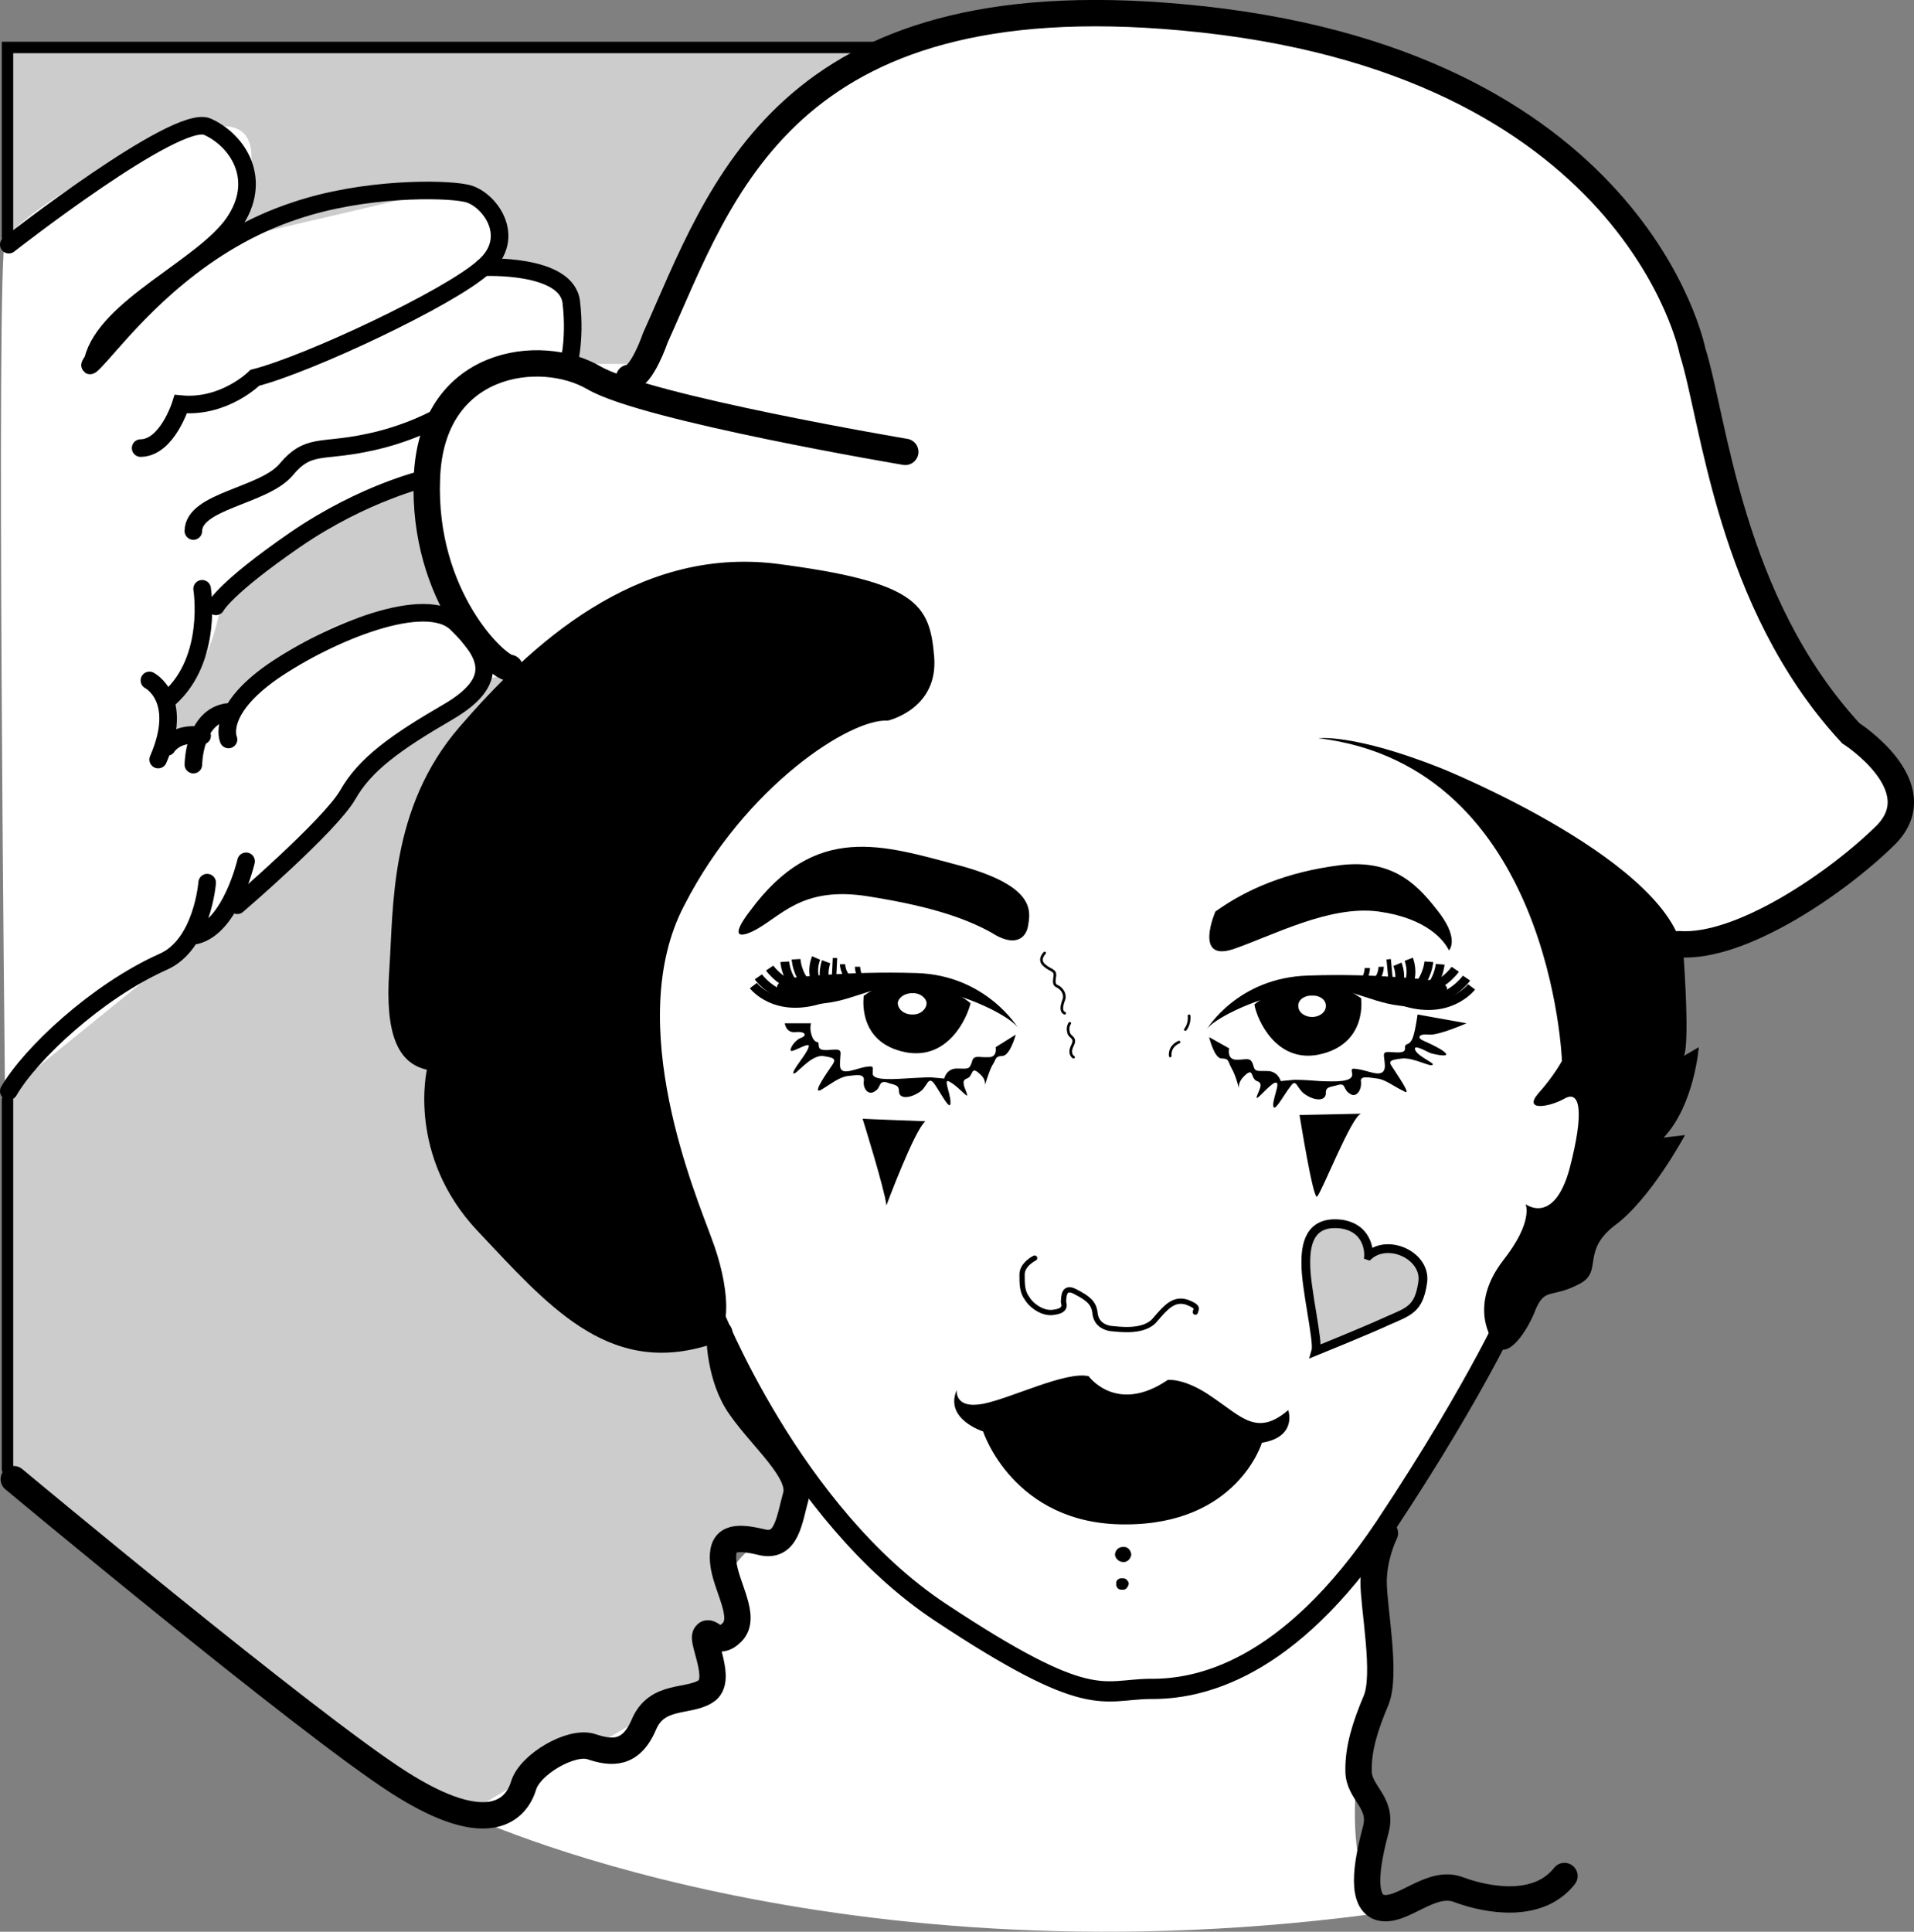 <svg xmlns="http://www.w3.org/2000/svg" width="152.437" height="153.819"><rect width="100%" height="100%" fill="#808080" stroke="none"/><path fill="#ccc" d="M74.9 3.782H.597V116.98s-.484.398 3.301 3.7c5.465 4.878 29.551 24.874 33.801 23.6 4.148-1.175 3.8-1.874 5.2-3.5 1.398-1.527 2.448-2.226 4.198-1.698 1.75.523 3.5-.004 4.7-1.903 1.25-1.949 1.425-2.476 3.402-2.297 1.875.172 1.176-.703 1.2-3-.024-2.254.323-.328 1.198-1.703.875-1.426.875-1.949.2-4.797-.723-2.754-.375-3.101 1.902-2.8 2.273.398 4.2-2.754 4-4.301-.152-1.602-11.3-29.301-11.3-29.301l22.5-85.2"/><path fill="#fff" d="M134.798 27.981s-4.926-21.723-35.7-25.598c-30.824-3.828-41.324 4.223-48 26.598h-6.3s5.277-8.023-5.899-7.3c0 0 3.125-8.075-6-6-9.074 2.124-15 3.5-15 3.5s5.227-9.774-.699-9.098c-5.977.722-16.125 7.375-16.8 9.097-.727 1.778 0 67.903 0 67.903l16.398-13.301s20.675-21.324 23.5-19.899c4.582 2.278 8 36 8 36s9.476 21.024 11.601 22.399c2.074 1.422 5.574 7.023 3.5 8.398-2.125 1.426-4.926 3.176-5.3 4.903-.325 1.773.027 7.722-2.098 8.398-2.078.723-6.625 4.223-9.403 5.3-2.824 1.024-9.5 5.2-9.5 5.2s29.426 14.023 73.903 7.7c0 0-4.227-.325-2.801-12.2 1.375-11.926 1.7-16.5 1.7-16.5s6.675-13.625 9.8-18.2c3.172-4.527 10.523-18.175 9.8-18.898-.675-.68 4.2-11.203 4.2-11.203s11.223-2.773 14-5.597c2.824-2.778 7.023-9.075-.7-11.903 0 0-9.777-10.472-12.202-29.699"/><path fill="#ccc" d="M33.5 38.981s-11.777 2.977-16.1 10.102c0 0-.75 4.074-3.4 6.699l-.3 3.101s1.375-1.351 1.598-.8c0 0 2.402-2.653 3.5-2.102 0 0 6.601-8.773 16.601-7.398 0 0-2.3-6.625-1.898-9.602"/><path fill="none" stroke="#000" stroke-linecap="round" stroke-miterlimit="10" stroke-width="2.1" d="M50.098 30.083c1.028-.028 2.102-3.2 2.102-3.2 5.223-11.527 10.164-28.433 42-25.5 36.074 3.274 40.598 26.598 40.598 26.598 1.726 5.426 2.925 19.926 12.601 30.402 0 0 6.625 4.223 2.801 8.098-3.875 3.824-11.578 9.074-16.5 8.7"/><path fill="none" stroke="#000" stroke-linecap="round" stroke-miterlimit="10" stroke-width="2.1" d="M72.098 35.981s-20.625-3.473-24.8-5.898c-4.223-2.477-12.973-1.426-13.297 8-.375 9.472 5.574 15.074 6.597 15.097"/><path fill="none" stroke="#000" stroke-linecap="round" stroke-miterlimit="10" stroke-width="1.4" d="M.7 19.481s13.324-10.426 15.8-9.398c2.423 1.074 4.524 4.222 2.098 7.699C16.126 21.305 8.423 24.458 7.4 28.68c0 0-1.074 1.551 1.399-1.297 2.425-2.75 7.328-8.175 14.703-10.601 5.469-1.856 11.875-1.774 13.597-1.399 1.778.325 4.227 3.473 1.403 5.899-2.778 2.476-13.977 7.726-18.203 8.8 0 0-2.422 2.426-5.899 2.098 0 0-1.074 3.477-3.199 3.5"/><path fill="none" stroke="#000" stroke-linecap="round" stroke-miterlimit="10" stroke-width="1.4" d="M38.5 21.282s6.673-.324 7 2.8c.376 3.176-.3 5.301-.3 5.301M35 33.18s-2.425 1.426-5.902 2.102c-3.523.726-4.574.023-6.3 2.101-1.774 2.125-7.375 2.473-7.399 4.899M34 38.083s-4.925 1.074-10.5 4.898c-5.624 3.875-6.3 5.3-6.3 5.3m-1.102-1.398s.903 5.575-2.597 8.7M11.9 54.18s2.823 1.426.698 6.301m.7-1s.726-1.25 2.8-.898"/><path fill="none" stroke="#000" stroke-linecap="round" stroke-miterlimit="10" stroke-width="1.4" d="M18.2 56.68c-2.777.328-2.8 4.203-2.8 4.203m2.8-2s-1.027-2.226 3.5-5.402c4.574-3.125 12.273-6.273 14.7-3.8 2.476 2.425 3.523 4.527-.7 7-4.176 2.425-6.625 4.175-8 6.6-1.426 2.477-8.8 8.802-8.8 8.802"/><path fill="none" stroke="#000" stroke-linecap="round" stroke-miterlimit="10" stroke-width="1.4" d="M19.598 68.583s-1.199 5.222-4 5.898m.902-4.199s-.374 4.926-3.5 6.3C7.68 78.959 2.388 83.955.7 86.884"/><path fill="none" stroke="#000" stroke-miterlimit="10" stroke-width="1.61" d="M56.7 104.282s6.324 16.25 18.2 24.101c11.925 7.899 12.8 6.149 16.698 6.098 3.801.05 10.977-1.352 18.7-12.898 7.675-11.551 10.5-18.2 10.5-18.2"/><path fill="none" stroke="#000" stroke-linecap="round" stroke-miterlimit="10" stroke-width="2.1" d="M110.298 122.083s-.899 1.773-.899 3.898c0 2.074 1.051 7.324.2 9.402-.899 2.121-1.426 3.871-1.399 5.598-.027 1.773 1.898 2.473 1.398 4.602-.55 2.074-1.425 5.746.301 6.3 1.774.496 4.051-2.304 6.301-1.402 2.3.848 6.324 1.55 8.398-1.098m-123.5-31.601s23.25 19.375 30.602 24.101c7.348 4.723 9.45 2.098 10 .297.5-1.699 3.824-3.625 5.398-3.097 1.575.523 3.153.699 4.2-1.801 1.05-2.403 3.5-1.703 4.902-2.602 1.398-.851-.352-4 0-4.5.348-.55.875 1.024 2.098-.199 1.226-1.227-.524-3.676-.7-5.598-.175-1.93.875-2.101 3-1.601 2.075.547 2.25-1.727 2.801-3.7.5-1.878-2.648-4.503-4.398-7-1.75-2.402-1.703-5.902-1.703-5.902"/><path d="M70.7 57.383s4.05-.902 3.7-5.101c-.352-4.2-1.4-5.95-12.602-7.399-11.2-1.351-19.598 6.524-25.2 13-5.597 6.473-5.25 14.348-5.597 19.399-.352 5.097.699 7.375 3 7.898 0 0-1.602 6.824 4 12.801 5.597 5.926 10.312 11.504 18.199 9.2 2.45-.65 1.75-5.2.5-8.5-1.2-3.352-7.152-17.177-2.2-26.598 4.848-9.477 13.25-14.903 16.2-14.7m34.3 1.399s2.825-.375 9.798 2.398c0 0 18.75 7.551 19.3 15.102.5 7.5 0 7.8 0 7.8l1.2-.699s-.348 4.598-2.797 7.2l1.699-.2s-2.75 5.121-5.602 7.2c-2.75 2.12-.824 3.699-2.898 4.699-2.125 1.097-2.652.222-3.402 2-.649 1.722-2.223 4-3.098 2.898-.875-1-1.926-3.625.5-6.797 2.473-3.129 1.8-4.5 1.8-4.5s2.247 1.723 3.5-2.8c1.2-4.579.848-6.329-.402-5.602-1.199.676-3.3 1.023-2.097-.398 1.246-1.38 1.898-2.602 1.898-2.602s-.824-23.45-19.398-25.7"/><path d="M59.7 72.583s-2.102 2.625.2 1.597c2.25-1.074 3.823-3.699 9.3-2.797 5.375.848 8 1.899 9.8 2.899 1.7 1.101 2.75.574 2.9-.7.198-1.175.374-3.101-5.602-4.699-5.922-1.55-11.348-3.476-16.598 3.7m37.098 0s-1.75 4.023 1.402 3c3.148-1.075 7.7-3.528 11.598-3 3.8.523 5.203 2.273 5.601 3.097 0 0 .824-.824-.699-2.898-1.625-2.125-3.55-4.399-7.902-3.899-4.399.547-7.547 1.95-10 3.7m-15.7 9.3s-2.5-4.226-8.097-4.402c-5.602-.176-10.102.402-10.102.402s-1.8.473-.601 1.2c1.25.675.55 1.199 3.402.8 2.75-.3 4.324-1.875 8.2-1.203 3.823.727 6.8 2.477 7.198 3.203"/><path fill="none" stroke="#000" stroke-miterlimit="10" stroke-width=".7" d="M60 78.481s1.77 2.34 5.598 1"/><path fill="none" stroke="#000" stroke-miterlimit="10" stroke-width=".7" d="M65.298 79.383c-2.625-.152-2.797-2.8-2.797-2.8M65 76.282s-.75 1.726.7 2.601"/><path fill="none" stroke="#000" stroke-miterlimit="10" stroke-width=".35" d="m66.5 76.282-.1 2.101"/><path d="m80.9 82.383-1.602 1s.175.836-.598.797c-.8.04-1.152-.226-1.3.403-.2.597-.29.511-1.2.5-.84.011-1 .8-1 .8l-1.102-.101s-.664.012-2.097.101c-1.364.086-2.5.086-2.5-.402 0-.563.172-.652-.703-.5-.875.2-1.922.723-1.899-.2-.023-1 .324-1.26-.601-1.198-1 .109-1.086-.063-1.098-.403.012-.363-.25-.012-.5-.597-.277-.641-.102-1.102-.102-1.102h-2.097s.086.812.898.7c.762-.063.938.288.301.5-.59.312-.938 1.1-.602 1 .364-.075 1.5-.774 1.301-.298-.148.57-1.375 1.887-1.199 2.098.176.137 1.313-1.438 2.3-1.398.934.136 1.11.222.798.699-.387.574-1.7 2.41-.899 2 .774-.465 1.387-.989 2.102-1.102.683-.062 1.386-.238 1.297.403-.086.585.351 1.199.902.8.5-.304.234-.828.898-.703.563.227 1 .137 1 .703 0 .66.875.57 1.602.098.676-.402.676-1.363 1.2-.7.523.74 1.312 2.313 1.3 1.5.012-.76-.688-2.077 0-1.6.71.398 1.5 1.448 1.3.902-.152-.504-.5-1.028 0-1.2.548-.18.286-1.054 1-.402.684.574.4 1.102.4 1.102s.284-1.051.6-1.7c.388-.578.212-.754.798-.8.636.046 1.101-1.7 1.101-1.7"/><path d="M68.798 79.282s-.614 3.71 3.3 4.5c3.399.672 4.926-2.715 5.2-3.899 0 0-4.211-3.625-8.5-.601"/><path fill="#fff" d="M72.7 79.083c.563-.02 1.063.37 1.098.8-.036.528-.535.914-1.098.899-.664.015-1.164-.371-1.2-.899.036-.43.536-.82 1.2-.8"/><path fill="none" stroke="#000" stroke-miterlimit="10" stroke-width=".7" d="M60.4 77.782s1.898 2.777 5.698 1.398"/><path fill="none" stroke="#000" stroke-miterlimit="10" stroke-width=".7" d="M66.2 79.18c-2.652-.125-2.8-2.797-2.8-2.797m2.398.2s-.672 1.773.703 2.597"/><path fill="none" stroke="#000" stroke-miterlimit="10" stroke-width=".7" d="M61.298 77.083S63.173 79.86 67 78.48"/><path fill="none" stroke="#000" stroke-miterlimit="10" stroke-width=".42" d="M67.098 76.782s.04 1.312 1.301 1.398m-.101-1.199s-.024 1.29 1.203 1.402"/><path d="M96.098 81.981s2.45-4.148 8.102-4.3c5.55-.2 10.098.402 10.098.402s1.75.449.5 1.097c-1.2.75-.5 1.278-3.297.903-2.801-.325-4.375-1.903-8.203-1.2-3.875.7-6.848 2.45-7.2 3.098"/><path fill="none" stroke="#000" stroke-miterlimit="10" stroke-width=".7" d="M117.2 78.583s-1.824 2.414-5.602 1.097"/><path fill="none" stroke="#000" stroke-miterlimit="10" stroke-width=".7" d="M111.9 79.583c2.573-.176 2.8-2.801 2.8-2.801m-2.5-.399s.7 1.797-.7 2.7"/><path fill="none" stroke="#000" stroke-miterlimit="10" stroke-width=".35" d="m110.598 76.383.2 2.098"/><path d="m96.298 82.583 1.601.898s-.226.914.602.902c.75.012 1.097-.254 1.297.399.152.574.238.488 1.101.5.887-.012 1.102.8 1.102.8l1.097-.101s.614-.012 2 .102c1.415.062 2.551.062 2.602-.5-.05-.489-.227-.579.7-.403.823.176 1.874.7 1.898-.297-.024-.93-.375-1.191.601-1.101.95.086 1.035-.09 1-.399.035-.39.301-.039.602-.703.222-.562.398-1.898.398-1.898l3.899.699s-2.239.988-3 .902c-.813-.09-.989.262-.399.5 1.805.785 2.614 1.48.602 1-.317-.101-1.453-.804-1.301-.3.2.546 1.598 1.074 1.398 1.199-.148.222-1.46-.563-2.398-.5-.988.113-1.164.199-.8.699.335.55 1.648 2.387.898 1.902-.825-.39-1.438-.914-2.098-1-.738-.09-1.437-.265-1.3.297.034.664-.4 1.274-.9.903-.55-.329-.288-.852-.902-.7-.613.196-1.05.11-1 .7-.05.636-.925.546-1.597.097-.727-.426-.727-1.387-1.203-.699-.575.71-1.364 2.29-1.399 1.5.035-.79.739-2.102 0-1.7-.664.473-1.449 1.524-1.3 1 .199-.527.55-1.05 0-1.198-.5-.204-.239-1.079-.899-.5-.738.648-.5 1.199-.5 1.199s-.238-1.078-.602-1.7c-.336-.601-.164-.777-.8-.8-.586.023-1-1.7-1-1.7"/><path d="M108.4 79.481s.562 3.687-3.4 4.5c-3.35.648-4.874-2.738-5.1-4 0 0 4.16-3.55 8.5-.5"/><path fill="#fff" d="M104.5 79.282c-.616-.043-1.116.347-1.1.8-.016.504.484.891 1.1.899.614-.008 1.114-.395 1.098-.898.016-.454-.484-.844-1.097-.801"/><path fill="none" stroke="#000" stroke-miterlimit="10" stroke-width=".7" d="M116.798 77.883s-1.946 2.852-5.7 1.5"/><path fill="none" stroke="#000" stroke-miterlimit="10" stroke-width=".7" d="M111 79.383c2.598-.152 2.798-2.8 2.798-2.8m-2.5.199s.726 1.75-.7 2.601"/><path fill="none" stroke="#000" stroke-miterlimit="10" stroke-width=".7" d="M115.9 77.18s-1.923 2.852-5.7 1.5"/><path fill="none" stroke="#000" stroke-miterlimit="10" stroke-width=".42" d="M110 76.981s.012 1.29-1.202 1.402m.102-1.3s-.024 1.359-1.2 1.398"/><path fill="none" stroke="#000" stroke-linecap="round" stroke-miterlimit="10" stroke-width=".21" d="M83.2 75.883s-.574.547 0 1c.473.422.91.336.8.899-.066.488-.066.66.298.8.34.211.601.649.402 1.098-.152.426-.238.863.098 1m.402.801s-.215.29-.102.7c.063.464.676.374.301 1.1-.324.673.102.9.102.9m9.199-3.298s.086.621-.3 1.098m-.5 1s-.774.273-.7 1.102"/><path d="M73.7 89.282s-4.465-.164-5-.2c0 0 1.762 5.637 1.898 6.899 0 0 2.227-5.988 3.102-6.7m34.7-.601-4.9.102s1.087 6.812 1.4 6.5c.386-.387 2.75-6.426 3.5-6.602"/><path fill="none" stroke="#000" stroke-linecap="round" stroke-miterlimit="10" stroke-width=".42" d="M82.4 100.18s-1 .488-1 1.301c0 .762 0 1.375.398 1.902.3.524 1.261 1.309 2.203 1.098.984-.137.722-.691.699-.8.023-.477.023-1.352 1-.798.95.496 1.387.848 1.5 1.598.063.824.586 1.176 1.2 1.3.612.048 2.71.4 3.6-.698.86-1.004 1.473-1.704 2.5-1.403 1.075.399.723.574.7.801"/><path d="M76.2 110.68s-.227 1.54 2.098 1.102c2.226-.438 6.601-2.625 8.402-2.2 0 0 2.223 3.075 6.3.301 0 0 1.348-.203 3.598 1.399 2.301 1.547 3.528 3.125 6 1 0 0 .762 2.125-2.097 2.601 0 0-1.953 6.524-10.903 6.5-8.898.024-11.3-7.402-11.3-7.402s-3.114-.977-2.098-3.3m13.3 12.499c.29-.031.567.246.598.602-.03.328-.308.605-.597.601-.395.004-.672-.273-.703-.601.03-.356.308-.633.703-.602m-.101 2.5c.234-.043.456.18.5.403-.044.32-.266.543-.5.5-.313.043-.532-.18-.5-.5-.032-.223.187-.446.5-.403"/><path fill="#ccc" d="M109 99.981s.138-2.113-2.1-2.5c-2.313-.313-2.927 1.176-2.9 3.102-.027 1.921 1.024 6.21.798 7 0 0 3.902-1.579 5.703-2.403 1.699-.75 2.484-.926 2.797-3 .386-2.125-2.672-3.613-4.297-2.199"/><path fill="none" stroke="#000" stroke-miterlimit="10" stroke-width=".7" d="M109 99.981s.138-2.113-2.1-2.5c-2.313-.313-2.927 1.176-2.9 3.102-.027 1.921 1.024 6.21.798 7 0 0 3.902-1.579 5.703-2.403 1.699-.75 2.484-.926 2.797-3 .386-2.125-2.672-3.613-4.297-2.199zm0 0"/><path fill="none" stroke="#000" stroke-linecap="round" stroke-miterlimit="10" stroke-width=".91" d="M71.598 3.782h-71v15.101m0 68.7v29.398"/></svg>
